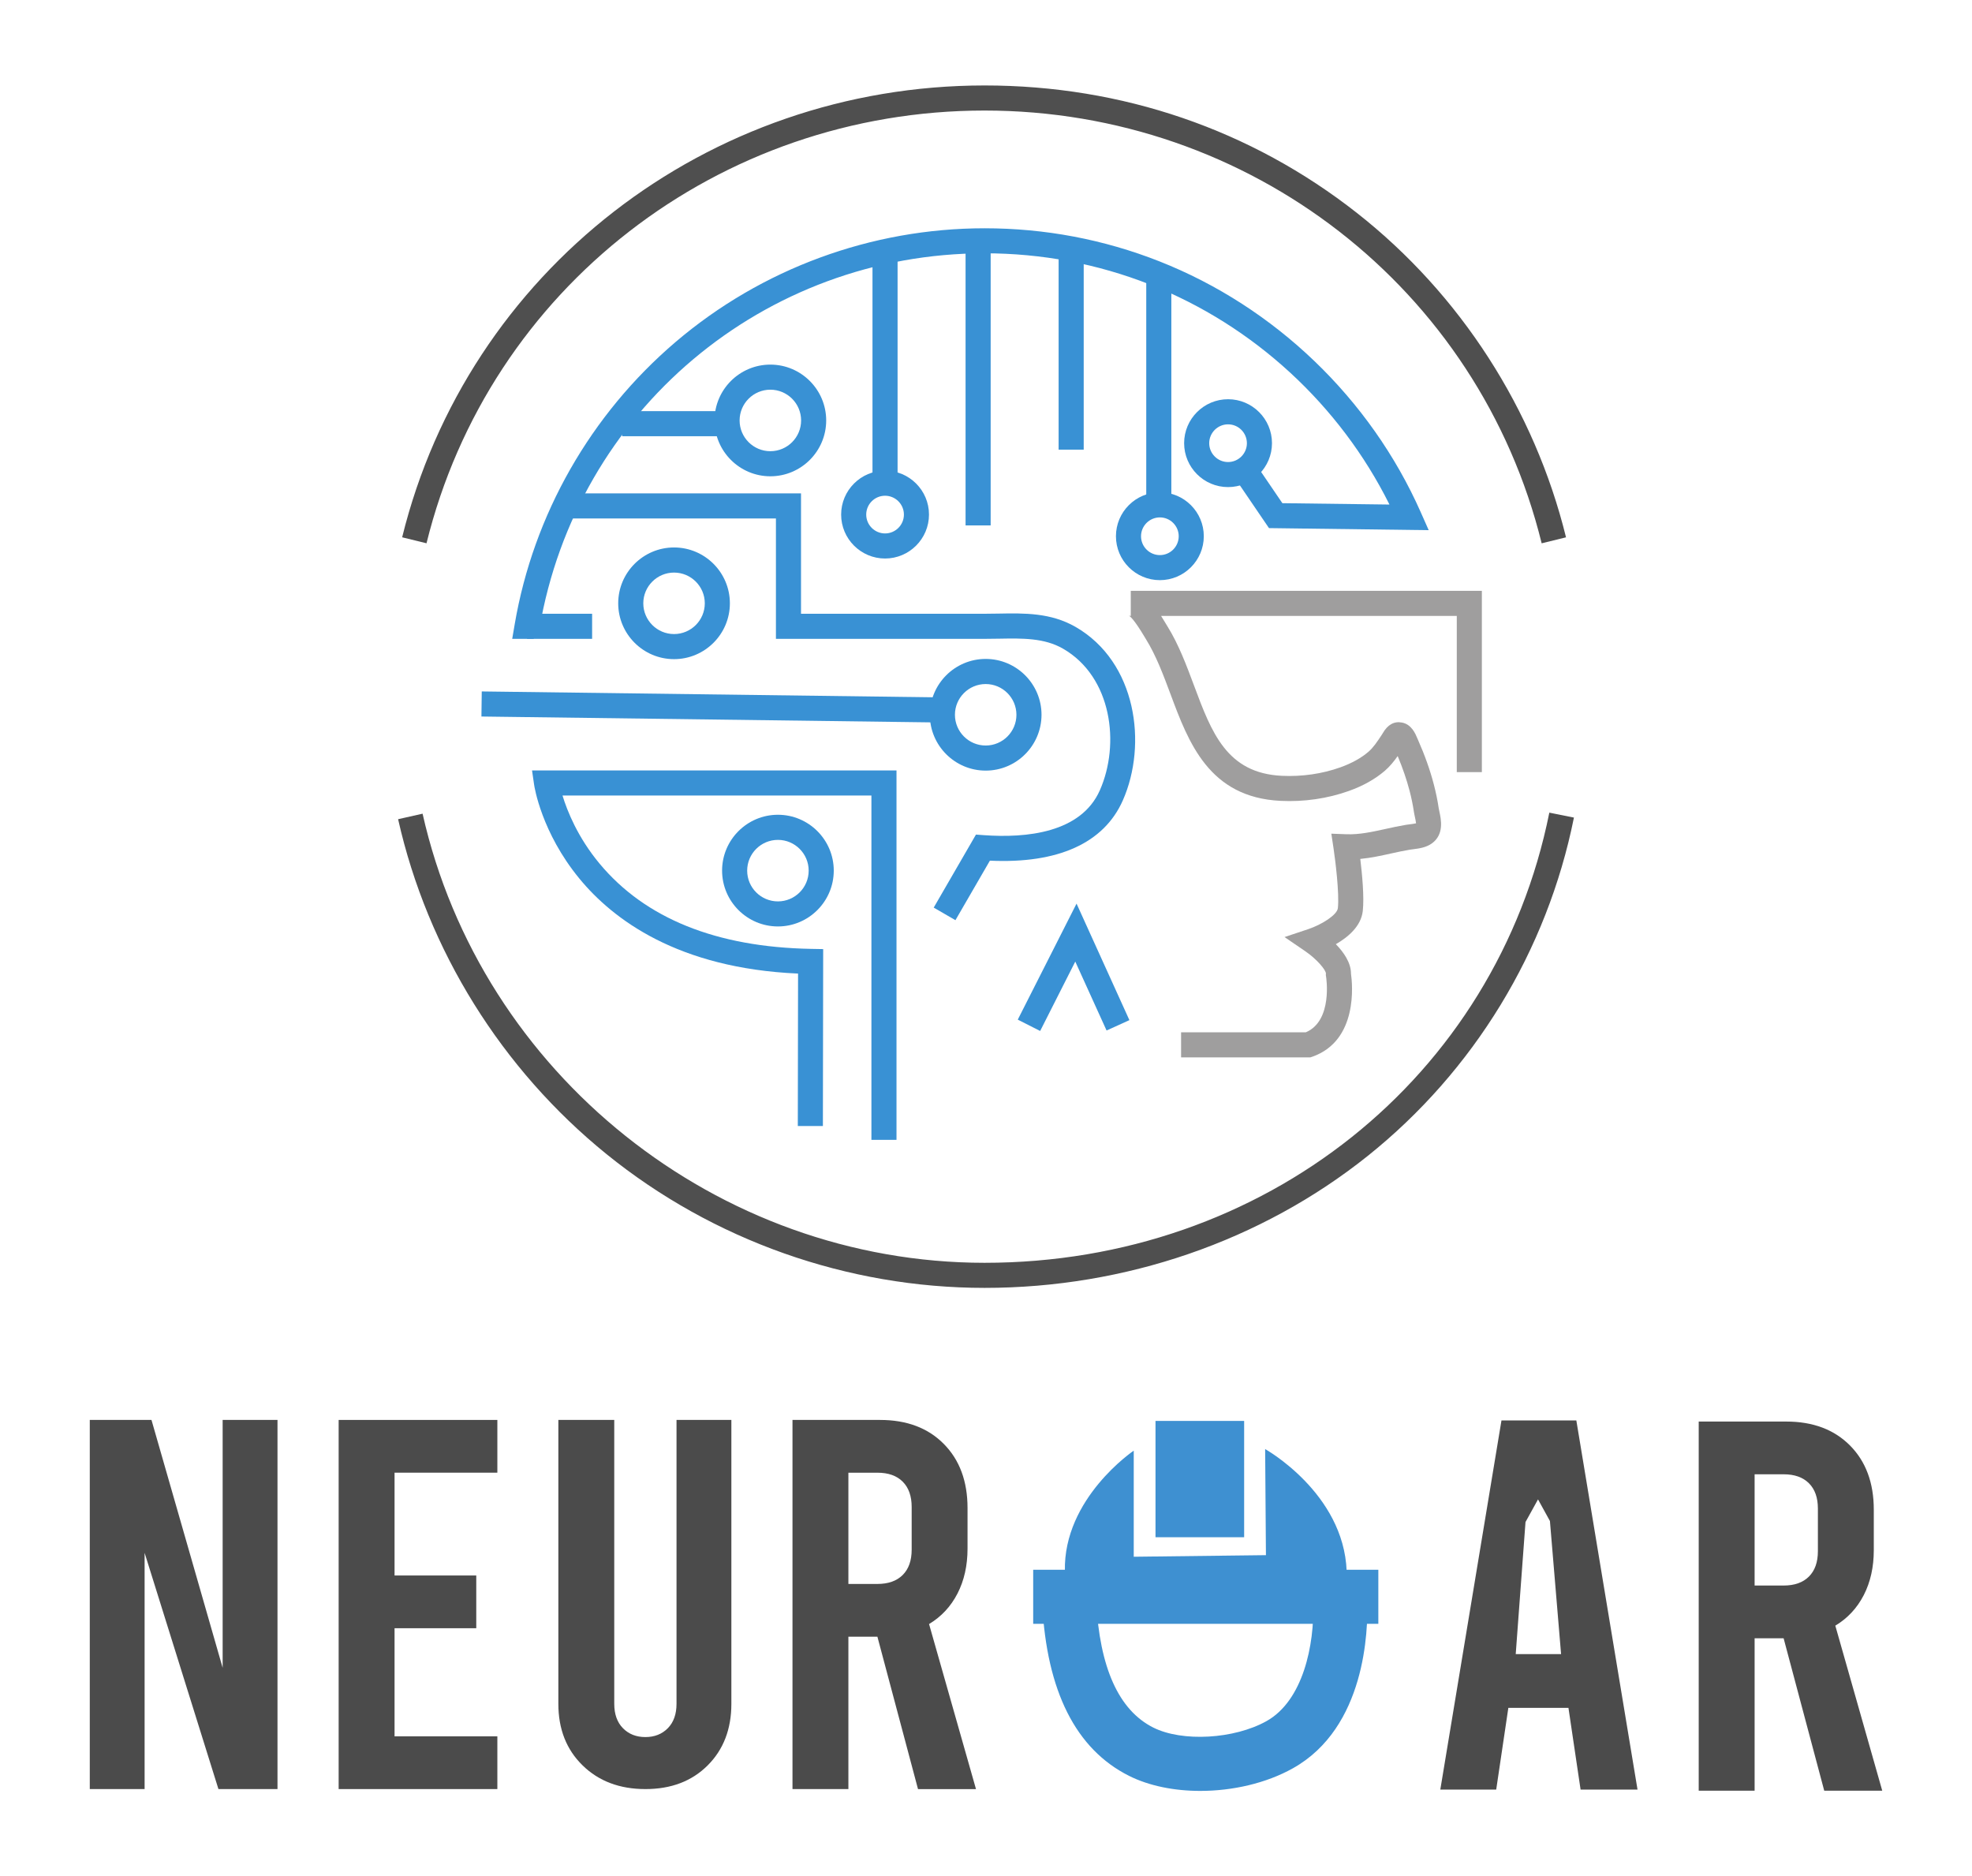 <?xml version="1.0" encoding="utf-8"?>
<!-- Generator: Adobe Illustrator 26.0.0, SVG Export Plug-In . SVG Version: 6.00 Build 0)  -->
<svg version="1.1" id="Capa_1" xmlns="http://www.w3.org/2000/svg" xmlns:xlink="http://www.w3.org/1999/xlink" x="0px" y="0px"
	 viewBox="0 0 622.66 592.34" style="enable-background:new 0 0 622.66 592.34;" xml:space="preserve">
<style type="text/css">
	.st0{fill:#4F4F4F;}
	.st1{fill:#9F9E9E;}
	.st2{fill:#3991D4;}
	.st3{fill:#4B4B4B;}
	.st4{fill:#3E90D1;}
</style>
<g>
	<g>
		<path class="st0" d="M134.67,171.52l-7.69-1.89c20.69-83.99,96.31-142.65,183.91-142.65c43.39,0,84.04,13.92,117.56,40.25
			c32.63,25.64,56.08,62.01,66.02,102.41l-7.69,1.89c-19.8-80.44-92.13-136.63-175.89-136.63
			C226.95,34.89,154.48,91.07,134.67,171.52z"/>
	</g>
	<g>
		<path class="st0" d="M310.89,406.6c-43.35,0-85.74-15-119.37-42.22c-33.14-26.83-56.51-64.39-65.82-105.75l7.73-1.74
			c18.49,82.16,93.12,141.79,177.46,141.79c88.17,0,161.5-58.44,178.31-142.12l7.77,1.56c-8.46,42.08-31.59,80.03-65.15,106.85
			C398.22,391.81,355.27,406.6,310.89,406.6z"/>
	</g>
	<g>
		<path class="st1" d="M413.72,333.83h-40.79v-7.92h39.38c8.62-3.65,6.42-17.44,6.4-17.58l-0.08-0.47l0.03-0.48
			c0.04-1.14-2.94-4.62-6.48-7.04l-6.59-4.5l7.57-2.53c4.19-1.41,9.04-4.47,9.27-6.59c0.51-4.62-0.8-15.13-1.35-18.79l-0.71-4.73
			l4.78,0.18c4.05,0.15,8.1-0.74,12.38-1.68c2.07-0.46,4.22-0.93,6.4-1.29c0.38-0.06,0.81-0.12,1.25-0.17
			c0.52-0.07,1.38-0.17,1.94-0.31c-0.05-0.57-0.24-1.43-0.35-1.95c-0.13-0.6-0.26-1.18-0.33-1.69c-0.32-2.17-0.78-4.41-1.37-6.65
			c-0.92-3.51-2.15-7.11-3.75-10.94c-1.13,1.6-2.42,3.23-4.04,4.63c-3.04,2.62-6.85,4.77-11.33,6.37
			c-6.75,2.42-14.22,3.51-21.63,3.14c-22.58-1.1-29.04-18.42-34.73-33.69c-2.24-6-4.56-12.21-7.74-17.33
			c-0.14-0.22-0.31-0.52-0.52-0.86c-3.06-5.12-4.41-6.35-4.94-6.62c0,0,0.24,0.12,0.65,0.12v-7.92H467.9v57.23h-7.92v-49.31h-93.36
			c0.51,0.8,1.01,1.62,1.5,2.45c0.18,0.3,0.33,0.55,0.45,0.74c3.6,5.79,6.05,12.38,8.43,18.74c5.54,14.86,10.33,27.69,27.7,28.54
			c6.38,0.31,12.8-0.62,18.57-2.69c3.56-1.28,6.53-2.93,8.83-4.91c1.53-1.32,2.76-3.18,4.06-5.14l0.24-0.36
			c0.07-0.1,0.13-0.21,0.19-0.32c1.56-2.73,3.62-3.88,6.11-3.39c3,0.58,4.23,3.54,4.82,4.96l0.13,0.3c2.23,5.03,3.89,9.7,5.08,14.27
			c0.66,2.52,1.18,5.04,1.54,7.49c0.05,0.35,0.14,0.74,0.23,1.15c0.51,2.33,1.58,7.17-2.44,10.02c-1.84,1.3-4.09,1.58-5.9,1.81
			c-0.34,0.04-0.67,0.08-0.96,0.13c-1.96,0.32-3.91,0.75-5.96,1.2c-3.15,0.7-6.38,1.41-9.73,1.72c0.58,4.73,1.28,12.06,0.79,16.44
			c-0.54,4.84-4.7,8.3-8.51,10.48c2.48,2.53,4.8,5.83,4.79,9.35c0.45,3.12,2.33,21.07-12.22,26.18L413.72,333.83z"/>
	</g>
	<g>
		<rect x="361.93" y="86.7" class="st2" width="7.92" height="73.03"/>
	</g>
	<g>
		<rect x="334.26" y="77.47" class="st2" width="7.92" height="64.49"/>
	</g>
	<g>
		<rect x="304.88" y="78.5" class="st2" width="7.92" height="87.38"/>
	</g>
	<g>
		<rect x="275.49" y="82.26" class="st2" width="7.92" height="73.71"/>
	</g>
	<g>
		<rect x="196.44" y="129.8" class="st2" width="33.08" height="7.92"/>
	</g>
	<g>
		<path class="st2" d="M301.68,290.51l-6.86-3.97l13.34-23.05l2.47,0.18c13.43,0.97,30.69-0.7,36.65-14.17
			c6.45-14.57,3.83-35.81-11.64-44.71c-5.92-3.41-12.83-3.28-20.15-3.15c-1.44,0.03-2.88,0.05-4.31,0.05h-66.18v-38.01h-66.54v-7.92
			h74.46v38.01h58.26c1.38,0,2.78-0.03,4.17-0.05c8.07-0.15,16.42-0.3,24.25,4.2c19.28,11.09,22.76,37.07,14.93,54.78
			c-5.96,13.48-20.45,20.03-41.97,19.02L301.68,290.51z"/>
	</g>
	<g>
		<path class="st2" d="M283.07,359.86h-7.92V251.15h-97.54c1.5,4.93,4.82,13.23,11.69,21.49c14.4,17.31,36.85,26.37,66.73,26.93
			l3.89,0.07l-0.09,55.86l-7.92-0.01l0.08-48.12c-37.97-1.67-58.48-17.12-69.07-30.02c-11.98-14.59-14.18-28.98-14.27-29.59
			l-0.66-4.53h115.08V359.86z"/>
	</g>
	<g>
		
			<rect x="221.06" y="150.18" transform="matrix(0.013 -1 1 0.013 -1.042 445.322)" class="st2" width="7.92" height="146.02"/>
	</g>
	<g>
		<path class="st2" d="M243.24,150.37c-9.72,0-17.63-7.91-17.63-17.63s7.91-17.63,17.63-17.63s17.63,7.91,17.63,17.63
			S252.96,150.37,243.24,150.37z M243.24,123.03c-5.35,0-9.71,4.35-9.71,9.71s4.35,9.71,9.71,9.71s9.71-4.35,9.71-9.71
			S248.59,123.03,243.24,123.03z"/>
	</g>
	<g>
		<path class="st2" d="M212.83,208.1c-9.72,0-17.63-7.91-17.63-17.63c0-9.72,7.91-17.63,17.63-17.63s17.63,7.91,17.63,17.63
			C230.46,200.2,222.55,208.1,212.83,208.1z M212.83,180.77c-5.35,0-9.71,4.35-9.71,9.7c0,5.35,4.35,9.71,9.71,9.71
			s9.71-4.35,9.71-9.71C222.54,185.13,218.19,180.77,212.83,180.77z"/>
	</g>
	<g>
		<path class="st2" d="M311.23,243.29c-9.72,0-17.63-7.91-17.63-17.63c0-9.72,7.91-17.63,17.63-17.63s17.63,7.91,17.63,17.63
			C328.85,235.39,320.95,243.29,311.23,243.29z M311.23,215.96c-5.35,0-9.71,4.35-9.71,9.7c0,5.35,4.35,9.71,9.71,9.71
			s9.71-4.35,9.71-9.71C320.93,220.31,316.58,215.96,311.23,215.96z"/>
	</g>
	<g>
		<path class="st2" d="M245.63,292.49c-9.72,0-17.63-7.91-17.63-17.63s7.91-17.63,17.63-17.63s17.63,7.91,17.63,17.63
			S255.35,292.49,245.63,292.49z M245.63,265.16c-5.35,0-9.71,4.35-9.71,9.71s4.35,9.71,9.71,9.71s9.71-4.35,9.71-9.71
			S250.98,265.16,245.63,265.16z"/>
	</g>
	<g>
		<path class="st2" d="M366.23,183.16c-7.65,0-13.87-6.22-13.87-13.87s6.22-13.87,13.87-13.87c7.65,0,13.87,6.22,13.87,13.87
			S373.88,183.16,366.23,183.16z M366.23,163.35c-3.28,0-5.95,2.67-5.95,5.95c0,3.28,2.67,5.95,5.95,5.95
			c3.28,0,5.95-2.67,5.95-5.95C372.18,166.02,369.51,163.35,366.23,163.35z"/>
	</g>
	<g>
		<path class="st2" d="M387.76,153.78c-7.65,0-13.87-6.22-13.87-13.87s6.22-13.87,13.87-13.87s13.87,6.22,13.87,13.87
			S395.4,153.78,387.76,153.78z M387.76,133.97c-3.28,0-5.95,2.67-5.95,5.95c0,3.28,2.67,5.95,5.95,5.95s5.95-2.67,5.95-5.95
			C393.7,136.63,391.04,133.97,387.76,133.97z"/>
	</g>
	<g>
		<path class="st2" d="M279.46,176.33c-7.65,0-13.87-6.22-13.87-13.87s6.22-13.87,13.87-13.87c7.65,0,13.87,6.22,13.87,13.87
			S287.1,176.33,279.46,176.33z M279.46,156.51c-3.28,0-5.95,2.67-5.95,5.95s2.67,5.95,5.95,5.95c3.28,0,5.95-2.67,5.95-5.95
			S282.73,156.51,279.46,156.51z"/>
	</g>
	<g>
		<path class="st2" d="M168.52,201.7h-6.79l0.79-4.63c5.91-34.59,23.96-66.24,50.82-89.12c27.17-23.14,61.81-35.88,97.55-35.88
			c19.03,0,37.59,3.51,55.14,10.42c36.56,14.4,66.66,43.29,82.58,79.25l2.5,5.64l-50.43-0.65l-12.09-17.76l6.55-4.46l9.77,14.35
			l33.81,0.43c-15.63-31.44-42.88-56.56-75.58-69.45c-16.63-6.55-34.21-9.87-52.24-9.87c-69.73,0-128.84,49.8-140.56,118.42
			l-1.81-0.31V201.7z"/>
	</g>
	<g>
		<rect x="166.42" y="193.77" class="st2" width="20.54" height="7.92"/>
	</g>
	<g>
		<polygon class="st2" points="328.43,325.49 321.36,321.91 339.92,285.28 356.61,322.07 349.4,325.34 339.52,303.58 		"/>
	</g>
	<g>
		<g>
			<polygon class="st3" points="28.35,448.29 47.83,448.29 70.3,526.54 70.3,448.29 87.62,448.29 87.62,564.83 68.97,564.83 
				45.66,490.25 45.66,564.83 28.35,564.83 			"/>
		</g>
		<g>
			<polygon class="st3" points="106.93,448.29 157.04,448.29 157.04,464.94 124.58,464.94 124.58,497.4 150.38,497.4 150.38,514.05 
				124.58,514.05 124.58,548.18 157.04,548.18 157.04,564.83 106.93,564.83 			"/>
		</g>
		<g>
			<path class="st3" d="M183.96,557.36c-5.11-4.98-7.66-11.46-7.66-19.45v-89.62h17.65v89.62c0,3.28,0.92,5.85,2.75,7.71
				c1.83,1.86,4.19,2.79,7.08,2.79c2.88,0,5.24-0.93,7.08-2.79c1.83-1.86,2.75-4.43,2.75-7.71v-89.62h17.32v89.62
				c0,7.99-2.5,14.47-7.49,19.45c-4.99,4.98-11.54,7.47-19.64,7.47C195.67,564.83,189.06,562.34,183.96,557.36"/>
		</g>
		<g>
			<path class="st3" d="M289.86,564.83l-12.82-48.11h-9.16v48.11h-17.65V448.29h27.64c8.43,0,15.15,2.53,20.14,7.58
				c4.99,5.05,7.49,11.79,7.49,20.23v12.82c0,5.33-1.06,10.05-3.16,14.15c-2.11,4.11-5.11,7.33-8.99,9.66l14.82,52.11H289.86z
				 M267.88,500.07h9.16c3.44,0,6.1-0.94,7.99-2.83c1.89-1.89,2.83-4.55,2.83-7.99v-13.48c0-3.44-0.94-6.1-2.83-7.99
				c-1.89-1.89-4.55-2.83-7.99-2.83h-9.16V500.07z"/>
		</g>
		<g>
			<path class="st3" d="M495.24,539.19h-18.98l-3.83,25.8h-17.65l19.31-116.54h23.64L517.05,565h-17.98L495.24,539.19z
				 M492.91,522.21l-3.52-42.01l-3.76-6.83l-3.95,7.15l-3.09,41.7H492.91z"/>
		</g>
		<g>
			<path class="st3" d="M576,565.34l-12.82-48.11h-9.16v48.11h-17.65V448.8h27.64c8.43,0,15.15,2.53,20.15,7.58
				c4.99,5.05,7.49,11.79,7.49,20.23v12.82c0,5.33-1.06,10.05-3.16,14.15c-2.11,4.11-5.11,7.33-8.99,9.66l14.82,52.11H576z
				 M554.02,500.57h9.16c3.44,0,6.1-0.94,7.99-2.83c1.89-1.89,2.83-4.55,2.83-7.99v-13.48c0-3.44-0.94-6.1-2.83-7.99
				c-1.89-1.89-4.55-2.83-7.99-2.83h-9.16V500.57z"/>
		</g>
		<g>
			<path class="st4" d="M378.99,565.41c-8.21,0-16.15-1.57-22.51-4.76c-16.77-8.42-25.99-26.71-27.4-54.34l17.04-0.87
				c1.07,21.05,7.13,34.49,18.01,39.96c9.17,4.61,25.55,3.68,35.76-2.02c11.57-6.46,15.18-24.09,14.75-37.23l17.06-0.56
				c0.3,9.12-0.51,39.86-23.49,52.69C399.77,563,389.18,565.41,378.99,565.41z"/>
		</g>
		<g>
			<rect x="326.23" y="495.59" class="st4" width="108.98" height="17.07"/>
		</g>
		<g>
			<path class="st4" d="M336.24,496c-0.52-23.01,21.74-38.01,21.74-38.01v33.49l41.74-0.5l-0.25-33.49c0,0,24.79,13.83,25.74,38.51"
				/>
		</g>
		<g>
			<rect x="364.85" y="448.6" class="st4" width="27.99" height="36.72"/>
		</g>
	</g>
</g>
</svg>
